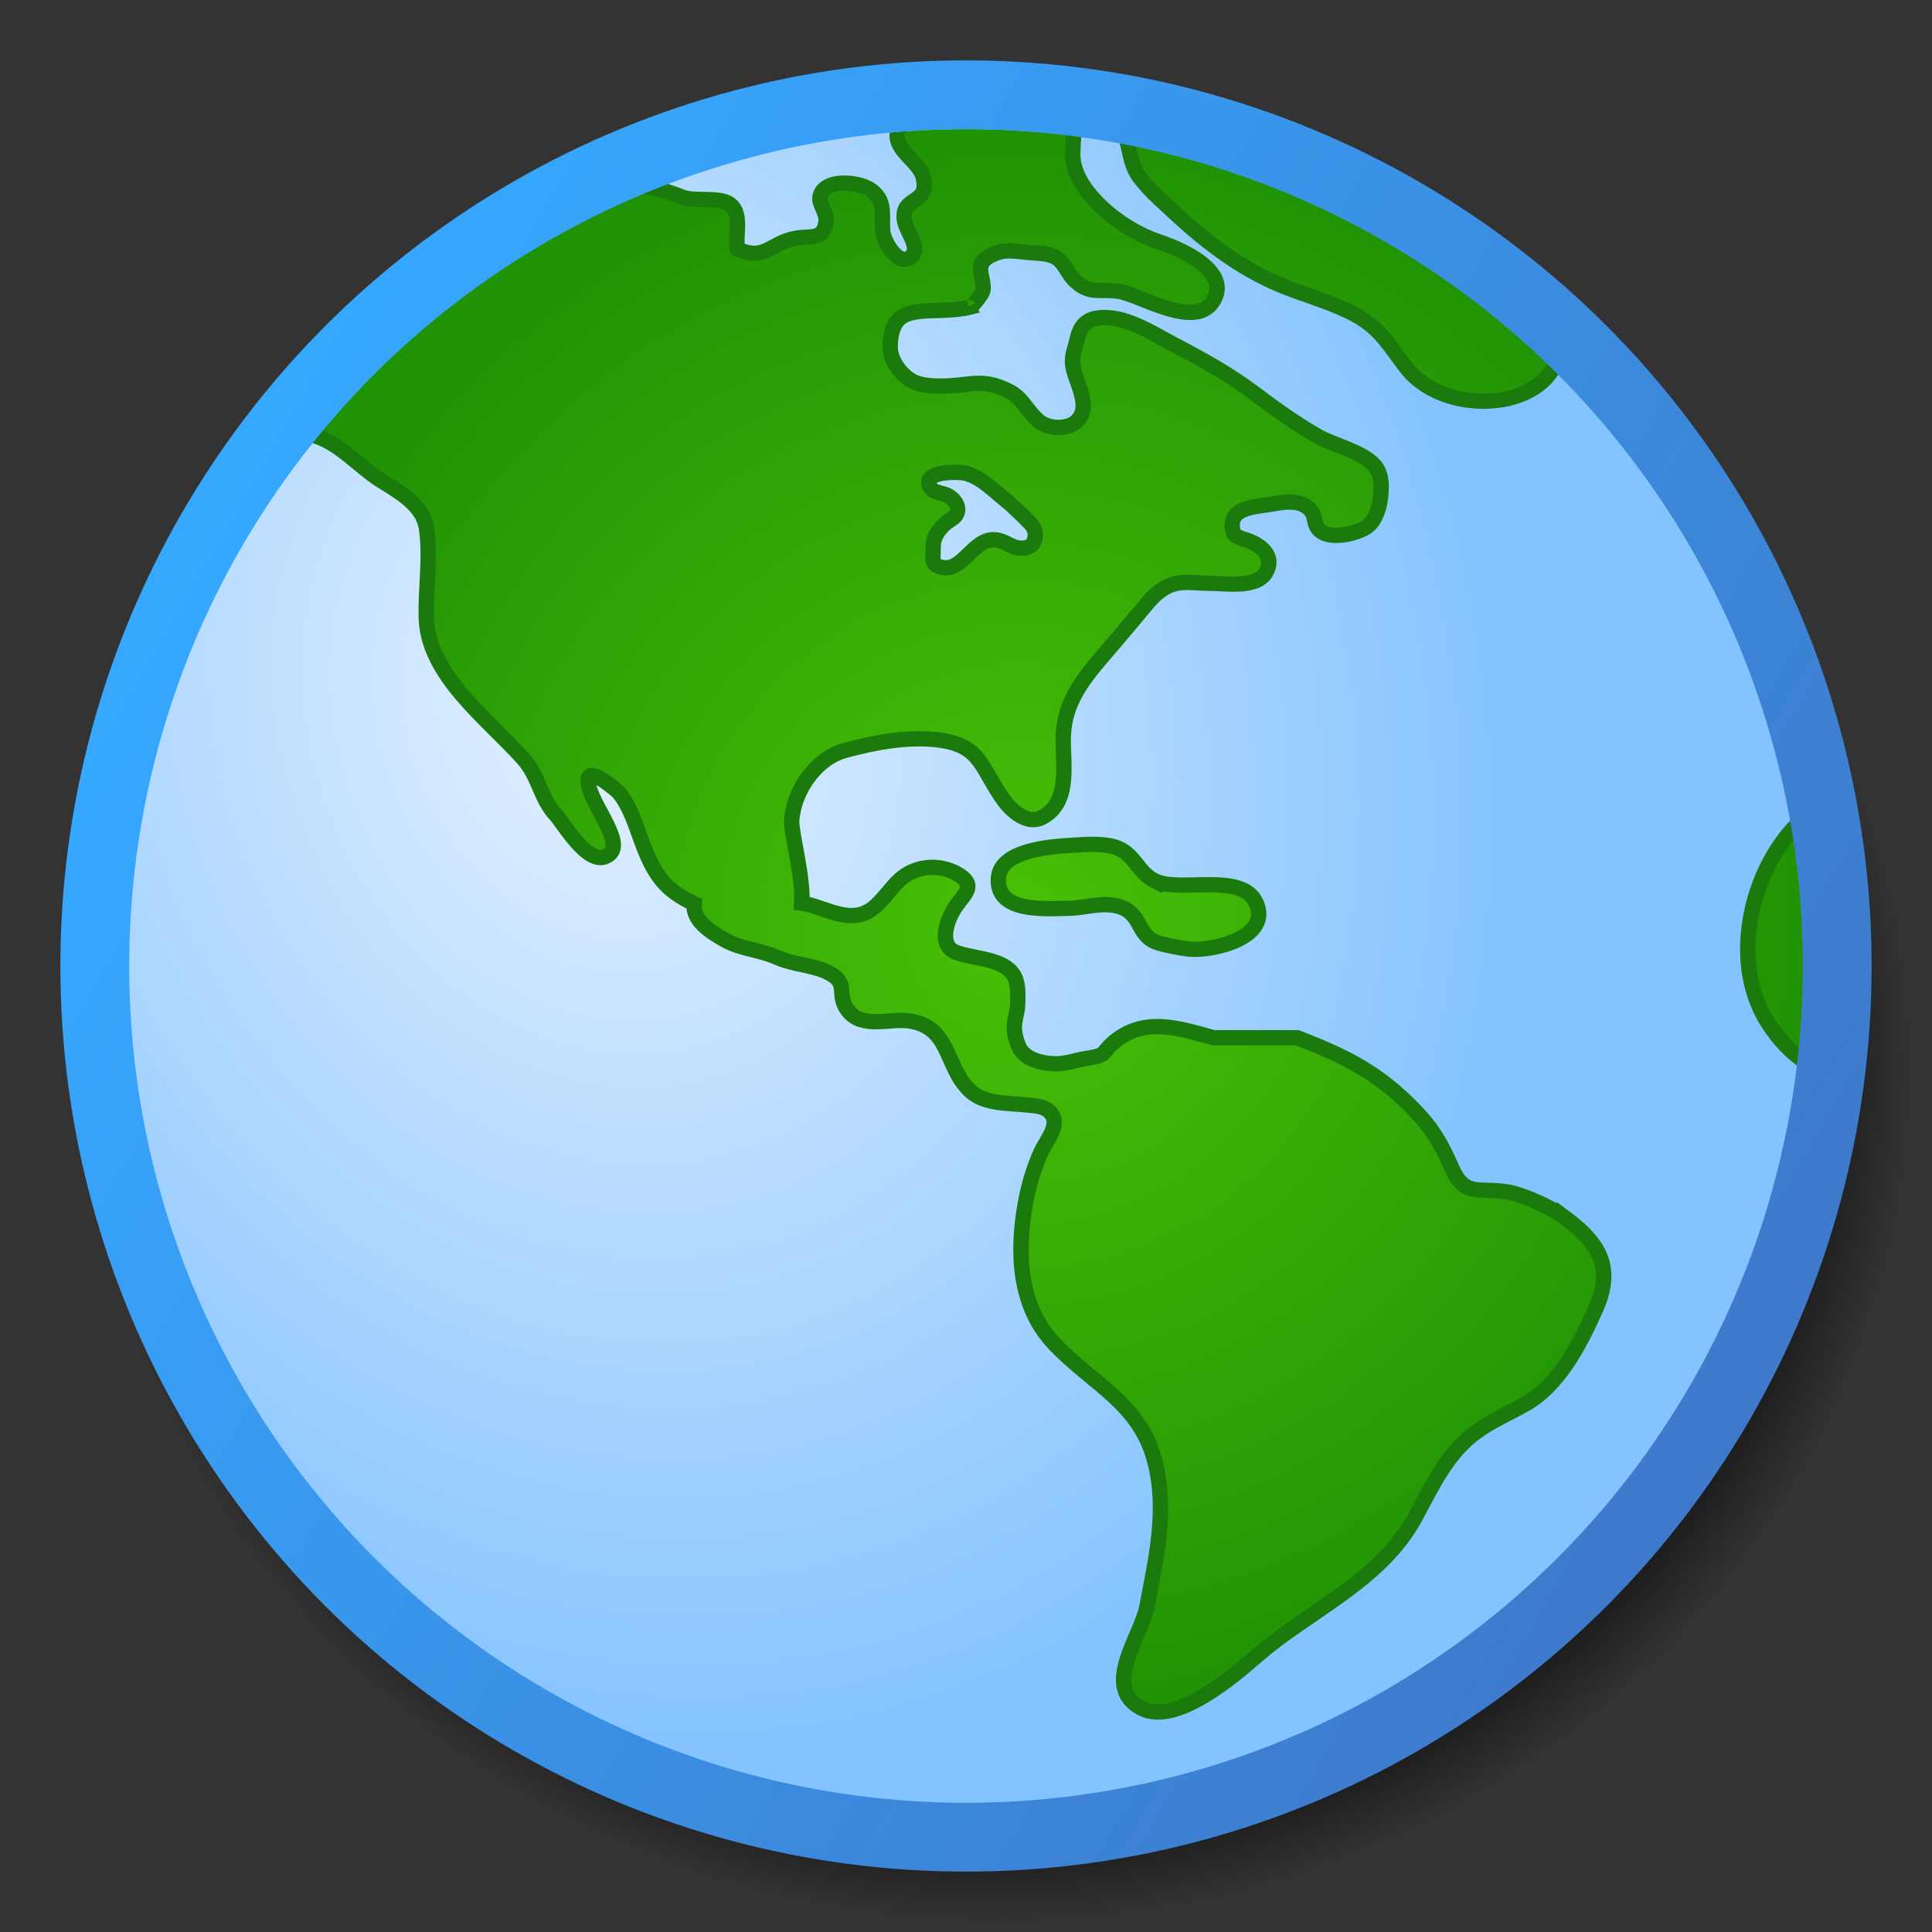 <?xml version="1.0" encoding="UTF-8" standalone="no"?>
<svg xmlns="http://www.w3.org/2000/svg" xmlns:xlink="http://www.w3.org/1999/xlink" width="512" height="512" version="1.0" viewBox="0 0 51.2 51.2">
  <rect x="0" y="0" width="51.2" height="51.2" fill="#333333" stroke="none"/>
  <defs>
    <radialGradient id="a">
      <stop offset="0" stop-opacity=".312"/>
      <stop offset=".88" stop-opacity=".606"/>
      <stop offset="1" stop-opacity="0"/>
    </radialGradient>
    <radialGradient xlink:href="#a" id="f" cx="31.386" cy="32.356" r="26.5" fx="31.386" fy="32.356" gradientTransform="matrix(.91 -.005 .005 .855 -2.197 .784)" gradientUnits="userSpaceOnUse"/>
    <radialGradient xlink:href="#b" id="g" cx="16.353" cy="26.318" r="26.8" fx="16.353" fy="26.318" gradientTransform="matrix(.328 1.017 -.85 .266 32.969 -4.883)" gradientUnits="userSpaceOnUse"/>
    <radialGradient xlink:href="#c" id="h" cx="67.994" cy="60.526" r="59.656" fx="67.994" fy="60.526" gradientTransform="matrix(1 0 0 1.009 0 -.528)" gradientUnits="userSpaceOnUse"/>
    <radialGradient xlink:href="#c" id="j" cx="67.994" cy="60.526" r="59.656" fx="67.994" fy="60.526" gradientTransform="matrix(1 0 0 1.009 0 -.528)" gradientUnits="userSpaceOnUse"/>
    <radialGradient xlink:href="#c" id="k" cx="67.994" cy="60.526" r="59.656" fx="67.994" fy="60.526" gradientTransform="matrix(1 0 0 1.009 0 -.528)" gradientUnits="userSpaceOnUse"/>
    <radialGradient xlink:href="#c" id="l" cx="67.994" cy="60.526" r="59.656" fx="67.994" fy="60.526" gradientTransform="matrix(1 0 0 1.009 0 -.528)" gradientUnits="userSpaceOnUse"/>
    <linearGradient xlink:href="#b" id="d" x1="54.51" x2="9.547" y1="41.179" y2="16.249" gradientUnits="userSpaceOnUse" spreadMethod="pad">
      <stop offset="0" stop-color="#3e79ca"/>
      <stop offset="1" stop-color="#36a8ff"/>
    </linearGradient>
    <linearGradient id="c">
      <stop offset="0" stop-color="#49c007"/>
      <stop offset="1" stop-color="#209305"/>
    </linearGradient>
    <linearGradient id="b" x1="52.778" x2="22.014" y1="-13.239" y2="51.987" gradientUnits="userSpaceOnUse">
      <stop offset="0" stop-color="#d8ebff"/>
      <stop offset="1" stop-color="#4fa9ff"/>
    </linearGradient>
    <linearGradient xlink:href="#d" id="m" x1="55.454" x2="9.547" y1="42.753" y2="16.249" gradientTransform="translate(-2.141 -2.141) scale(.895)" gradientUnits="userSpaceOnUse"/>
    <clipPath id="i">
      <use xlink:href="#e" width="100%" height="100%" overflow="visible"/>
    </clipPath>
    <path id="e" d="M127.65 64c0 35.15-28.5 63.65-63.66 63.65C28.85 127.65.35 99.15.35 64 .35 28.84 28.85.35 63.99.35c35.16 0 63.66 28.49 63.66 63.65z"/>
  </defs>
  <ellipse cx="27.725" cy="26.12" fill="url(#f)" rx="27.035" ry="27.3"/>
  <circle cx="25.6" cy="25.6" r="22.6" fill="url(#g)"/>
  <circle cx="25.6" cy="25.6" r="22.6" fill="#fff" opacity=".298"/>
  <g fill="url(#h)" stroke="#1a7a0b" stroke-width="1.157" clip-path="url(#i)" transform="matrix(.352 0 0 .35 3.095 3.299)">
    <path fill="url(#j)" d="M108.99 82.74c-1.05-.79-3.19-1.75-4.38-1.93-2.03-.31-3.13.4-4.08-1.75-.79-1.79-1.38-2.91-2.79-4.39-2.72-2.84-5.18-4.1-8.87-5.52h-6.28c-2.64-.72-5.29-1.66-7.64.44-.25.22-.46.5-.69.75-.26.28-1.43.38-1.81.48-.53.13-1.09.29-1.65.3-.86.02-2.04-.21-2.63-.89-.34-.39-.54-1.16-.59-1.67-.06-.68.23-1.27.24-1.92.02-.58.05-1.25-.11-1.8-.33-1.15-1.63-1.48-2.64-1.7-.6-.13-1.19-.22-1.8-.42-1.53-.52-.74-2.61-.09-3.54.66-.95 1.61-1.61.02-2.48-1.28-.69-2.85-.58-3.98.26-1.08.82-1.79 2.41-3.1 2.82-1.5.48-3.13-.62-4.55-.82.14-1.89-.81-5.37-.76-6.23.14-2.27 1.81-4.73 4-5.33 2.19-.6 4.6-1.06 6.87-.82 3.51.37 3.36 2.25 5.19 4.7.6.8 1.75 1.74 2.79 1.19 2.21-1.16 1.53-4.14 1.6-6.15.11-3.13 2.12-5.02 4.04-7.33.71-.85 1.43-1.69 2.13-2.55.63-.78 1.37-1.51 2.43-1.71.74-.13 1.65.01 2.4.01 1.22 0 3.55.41 4.26-.84.66-1.18-.31-1.99-1.29-2.37-.4-.16-1.08-.24-1.2-.74-.41-1.75 1.47-1.81 2.64-2 1.06-.17 2.43-.52 3.24.46.36.44.18.97.59 1.42.75.81 2.68.35 3.49-.12.94-.55 1.2-2.09 1.2-3.09 0-.52-.08-1.06-.38-1.49-.8-1.14-3.15-1.66-4.33-2.33-1.72-.98-3.32-2.14-4.89-3.33-1.84-1.39-3.85-2.51-5.88-3.58-1.75-.91-3.92-2.42-5.97-2.06-.8.13-1.24.71-1.41 1.48-.11.58-.38 1.17-.38 1.77.01.73.35 1.4.56 2.08.26.85.47 1.72-.2 2.43-.64.67-2.06.65-2.8.1-.9-.68-1.27-1.77-2.26-2.29-1.1-.58-1.92-.74-3.15-.59-1.15.14-2.53.28-3.68-.01-1.1-.27-2.17-1.6-2.19-2.73-.02-.81.16-1.94.93-2.39.91-.52 2.42-.39 3.44-.47.21-.01.41-.03.6-.05.03-.01.06-.01.09-.01.03-.01.07-.01.1-.01.29-.04.56-.07.75-.12-.01-.02-.04-.04-.05-.06.16.3 1.07-1.02 1.1-1.17.16-.66-.33-1.43-.09-2.05.18-.46.83-.75 1.26-.89.67-.21 1.36-.09 2.04-.02.55.06 1.14.06 1.68.17 1.25.26 1.29 1.24 2.07 2 1.12 1.05 1.8.59 3.26.79 1.57.21 5.69 2.91 7.09.8 1.56-2.35-2.64-4.08-3.94-4.51-2.05-.68-4.09-2.07-5.43-3.77-.66-.84-1.18-1.86-1.16-2.96.03-.89 0-2.26.83-2.83.2-.13.42-.21.65-.22.41-.04.86-.06 1.2.14.5.31.91.91 1.17 1.42.55 1.1.36 2.15 1.15 3.25.79 1.07 1.82 1.94 2.78 2.84 2.49 2.32 5.24 4.38 8.43 5.6 1.72.66 3.53 1.17 5.16 2.07 1.85 1.04 2.53 2.38 3.76 3.97 3.45 4.43 13.57 2.99 11.2-4-1.78-5.24-5.26-9.73-9.9-12.57-2.23-1.36-4.23-3.25-6.48-4.51-2.82-1.57-6.2-2.05-9.34-2.57-3.71-.61-7.35-.89-11.1-1.06-2.73-.12-5.62-.56-7.89 1.28-1.21.97-4.77 4.34-4.84 5.74-.07 1.34 1.69 2.06 1.97 3.29.11.53.15 1-.26 1.4-.45.44-1.07.58-1.17 1.28-.08.61.15 1.02.39 1.54.19.4.6 1.17.25 1.62-.93 1.17-2.18-.94-2.26-1.74-.12-1.3.29-2.43-1.03-3.25-.89-.55-3.31-.79-3.68.51-.18.62.52 1.22.44 1.94-.17 1.46-1.14 1.09-2.25 1.28-1.94.33-2.34 1.78-4.42.82-.2-1.04.4-2.72-.61-3.42-.81-.55-2.63-.15-3.54-.51-2.28-.92-4.29-1.21-6.72-.49-2.57.77-5.14 2.29-7.62 3.52-3.19 1.58-8.18-.45-10.78 1.88l-.05.45c-2.14-.02-3.03.32-4.53 2.31-1.08 1.43-1.63 2.81-2.28 4.39-.49 1.2-1.51 2.3-1.7 3.64-.12.94-.05 2.13.09 3.06.07.52 4.7-.89 5.29-.82 2.15.28 3.81 2.36 5.53 3.47 1.47.93 3.25 1.89 3.51 3.68.32 2.16-.08 4.57-.02 6.76.12 4.35 4.62 7.66 7.3 10.67 1.19 1.34 1.29 3.01 2.46 4.27.65.71 2.62 4.24 4.06 2.93 1.15-1.04-1.86-4.22-1.62-5.68.13-.89 2.15.89 2.27 1.02.84 1 1.28 2.44 1.72 3.65.95 2.61 1.79 3.77 3.98 4.79-.13 1.25 1.15 2.09 2.29 2.74 1.25.71 2.61.73 3.94 1.32 1.26.57 2.64.56 3.81 1.13 1.74.84.57 1.67 1.55 2.92 1.09 1.4 3.16.54 4.63.77 3.15.49 2.62 3.5 4.58 5.31 1.07 1.01 2.9.9 4.25 1.05.53.06 1.22.07 1.64.45 1.05.93-.18 2.21-.58 3.12-.55 1.22-.93 2.53-1.17 3.85-.67 3.68-.53 7.79 2.15 10.64 2.92 3.11 6.49 4.52 7.6 8.96.95 3.71.07 7.34-.61 11-.42 2.2-3.43 6.02-.44 7.64 2.6 1.41 7.02-2.47 8.72-3.95 4.01-3.5 9.31-5.63 11.95-10.54 1.25-2.33 2.36-4.79 4.55-6.4 1.15-.85 2.48-1.41 3.71-2.12 2.61-1.49 4.17-4.66 5.34-7.29 1.38-3.19.11-4.99-2.39-6.86zM61.9 26.46c.71-.17 1.67-.13 1.97-.06 1.15.28 2 1.18 2.88 1.9.64.51 1.18 1.05 1.75 1.62.37.37.72.7.64 1.31-.06.53-.36.79-.84.84-.87.09-1.26-.48-2.04-.61-1.85-.31-2.62 2.81-4.47 1.96-.47-.22-.33-.61-.33-1.11-.01-.38 0-.72.14-1.05.18-.42.47-.77.82-1.08.22-.19.58-.34.75-.59.41-.64-.17-1.32-.75-1.56-.36-.15-.89-.16-1.12-.48-.43-.61-.01-.93.6-1.09z"/>
    <path fill="url(#k)" d="M136.02 61.08c-.02-3 .12-7.11-2.38-9.28-2.31-2.01-5.16-.79-7.07 1.13-3.7 3.73-5.2 10.77-2.12 15.3 1.14 1.68 2.59 3.08 4.49 3.52 1.86.43 5.41.66 6.32-1.24.52-1.09.32-2.37.32-3.56-.01-2.03.46-3.86.44-5.87z"/>
    <path fill="url(#l)" d="M78.15 57.27c-.92-.46-1.27-1.24-1.88-1.86-.3-.3-.66-.56-1.18-.72-.98-.28-2.22-.17-3.23-.11-1.49.09-5.29.34-5.48 2.43-.25 2.67 3.42 2.37 5.24 2.34 1.25-.02 2.46-.48 3.71-.17 1.83.45 1.42 2.08 2.84 2.7.51.22 2.09.52 2.58.56 1.82.16 6.19-.89 5.03-3.49-1.05-2.39-5.76-.75-7.63-1.68z"/>
  </g>
  <circle cx="25.6" cy="25.6" r="23.088" fill="none" stroke="url(#m)" stroke-width="1.824"/>
</svg>